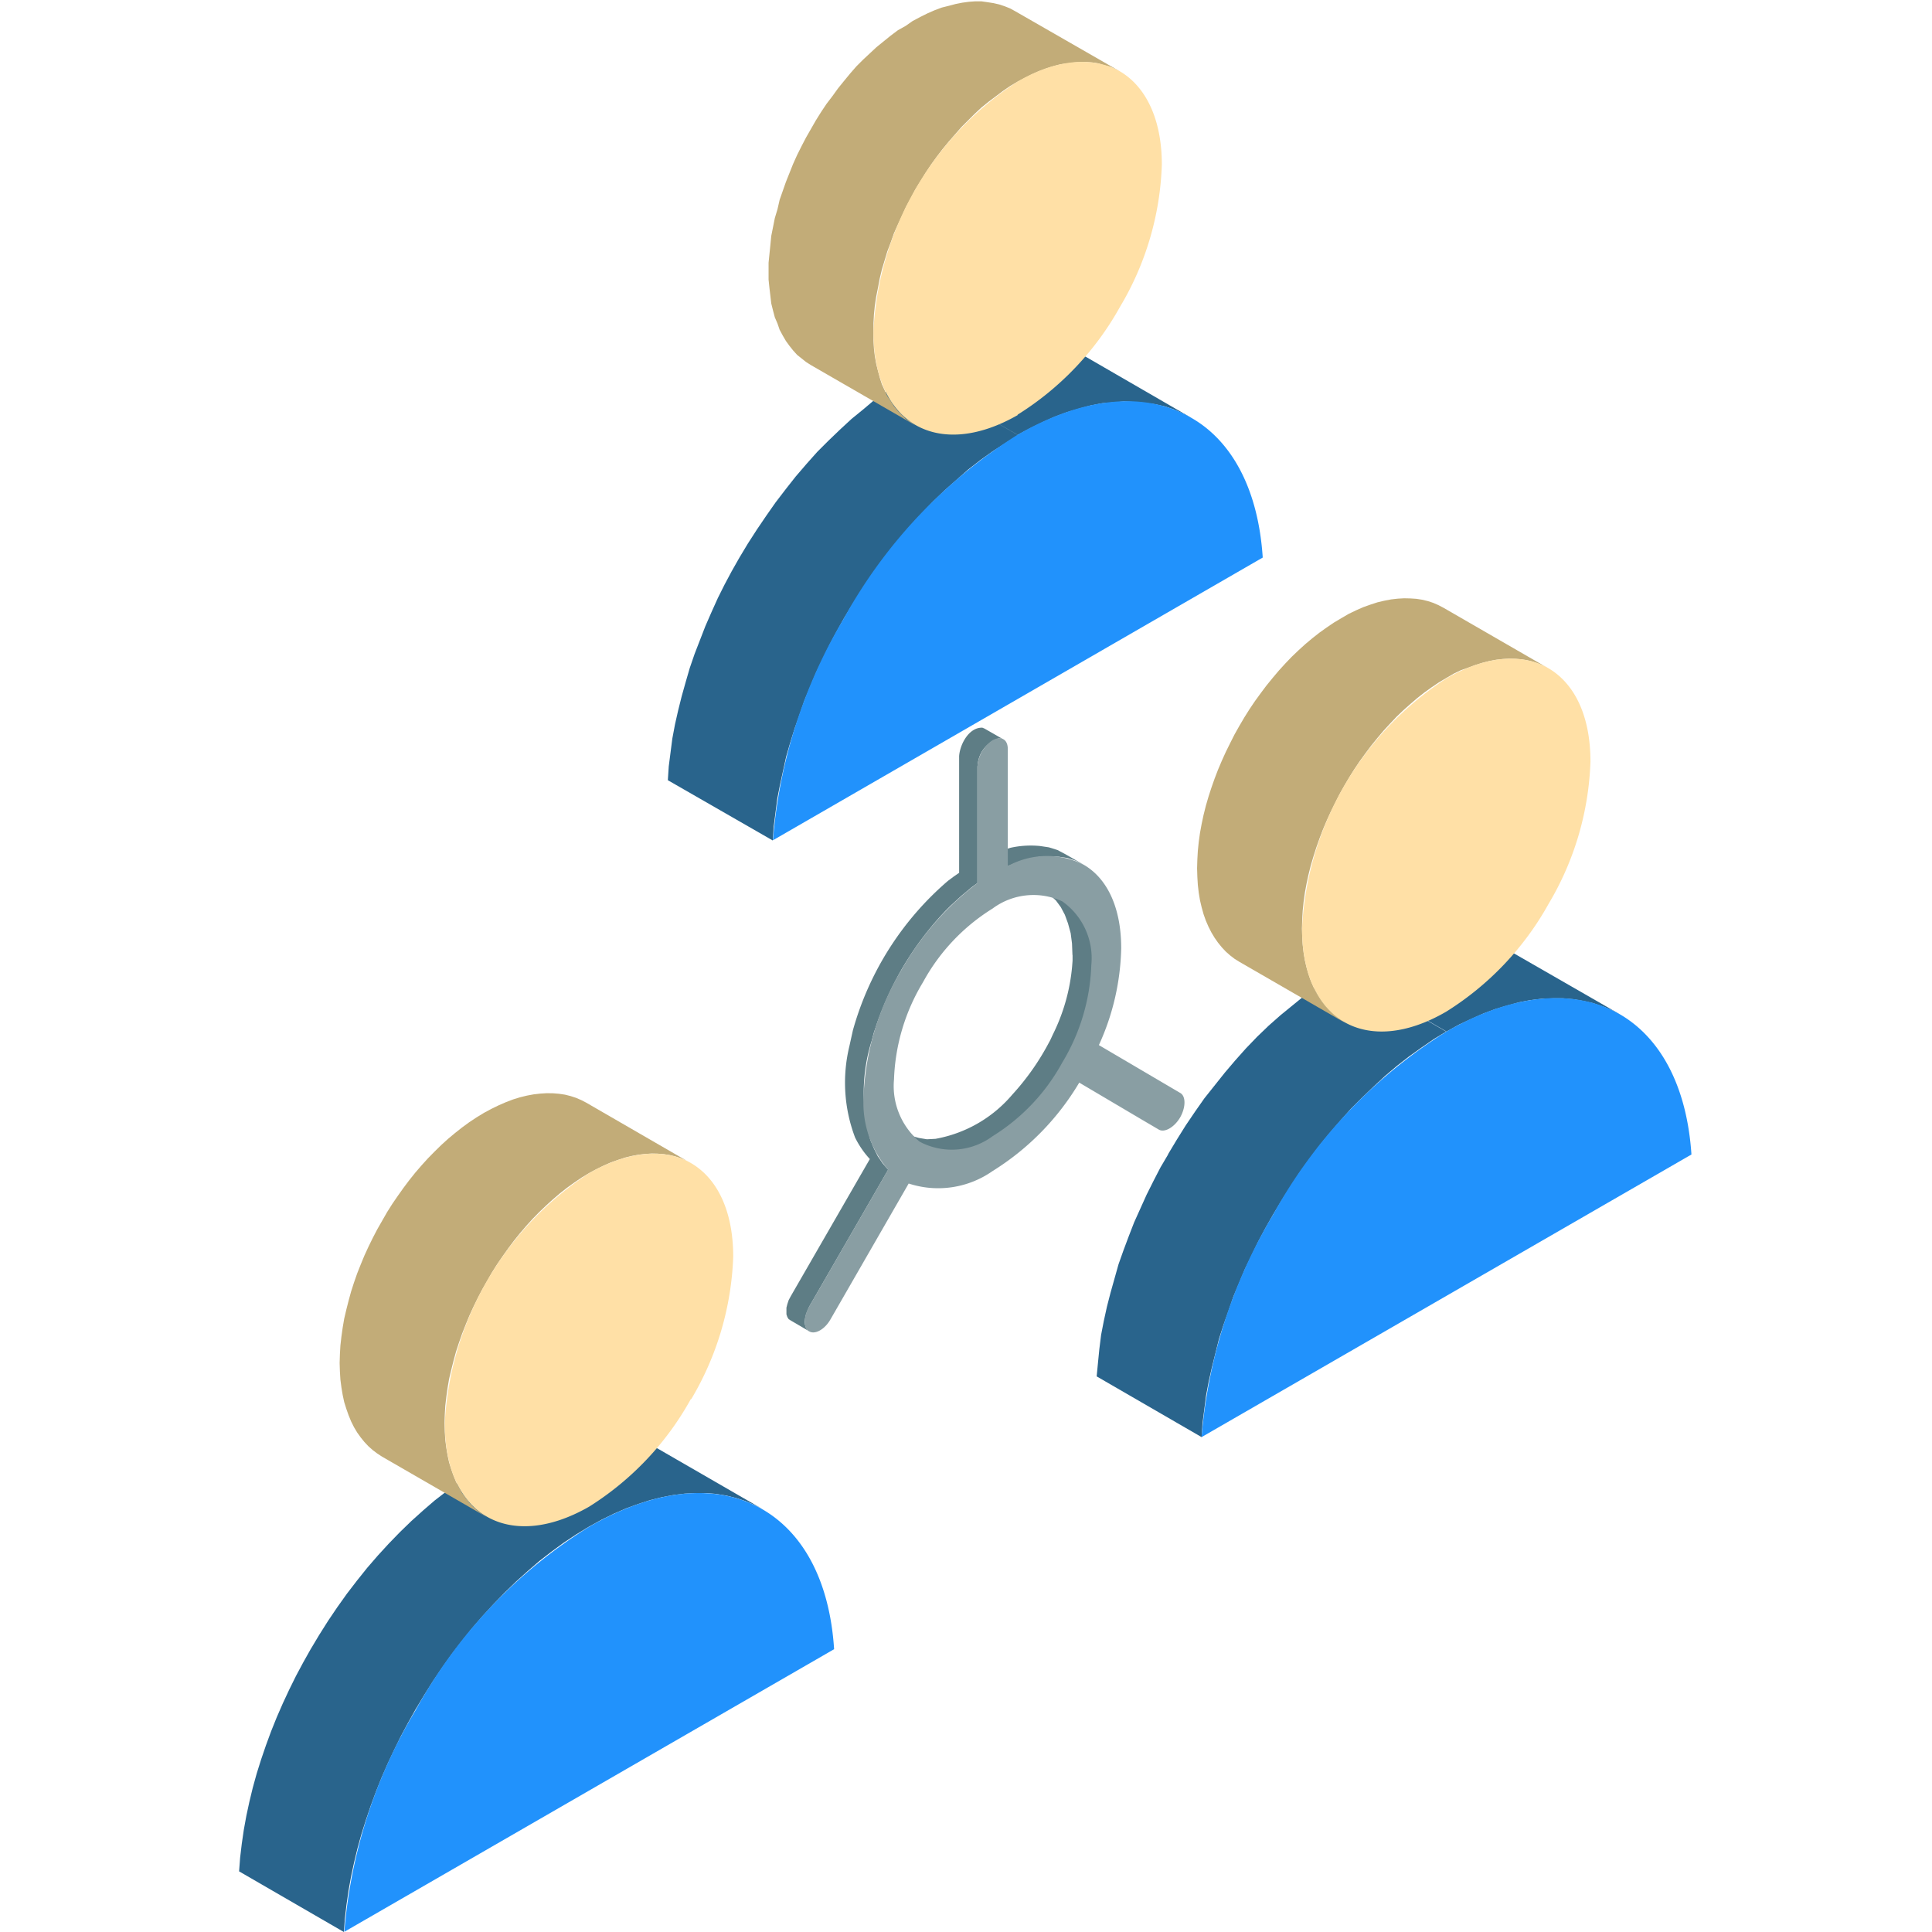 <svg xmlns="http://www.w3.org/2000/svg" width="90" height="90" viewBox="0 0 90 90">
  <g id="グループ_16411" data-name="グループ 16411" transform="translate(-305 -2112.68)">
    <rect id="長方形_1629" data-name="長方形 1629" width="90" height="90" transform="translate(305 2112.68)" fill="none"/>
    <g id="グループ_16427" data-name="グループ 16427" transform="translate(316.153 2112.738)">
      <path id="パス_27988" data-name="パス 27988" d="M60.627,94.42l-.589.36-.578.383-.572.418-.566.437-.547.472-.543.489-.53.514-.52.536-.507.553-.5.578-.476.595-.466.607-.449.63-.431.638-.412.653-.4.668-.347.618-.337.63-.312.632-.3.643-.283.649-.26.647-.241.655-.225.659-.206.655-.183.662-.158.653-.141.655-.119.655-.094.647-.077.649-.048.636,4.881,2.825.048-.643.077-.649.094-.647.118-.655.141-.655.158-.653.183-.661.208-.655.223-.659.243-.655.258-.647.283-.649.3-.636.312-.639.337-.63.347-.62.4-.666.412-.653.431-.639.449-.63.466-.607.476-.595.5-.578.508-.553.52-.537.53-.514.543-.489.547-.472.566-.437.572-.418.578-.383.591-.36h0l.591-.325.578-.283.572-.247.566-.206L68.368,96l.543-.135.53-.1.52-.064.505-.029.5,0,.476.042.466.077.449.112.431.141.418.177.4.206-4.881-2.818-.4-.212-.42-.171-.431-.141-.447-.112-.466-.077-.476-.042-.5,0-.505.029-.52.064-.53.094-.543.137-.547.177-.566.206-.572.247-.578.283-.591.324Z" transform="translate(-49.225 -26.179)" fill="#29648c" fill-rule="evenodd"/>
      <path id="パス_27989" data-name="パス 27989" d="M56.8,94.357l-4.882-2.818h0L56.8,94.357Z" transform="translate(4.17 -52.306)" fill="#ffe0a6" fill-rule="evenodd"/>
      <path id="パス_27990" data-name="パス 27990" d="M56.579,94.642,51.7,91.824h0l4.881,2.824Z" transform="translate(-0.358 -46.643)" fill="#2192fc" fill-rule="evenodd"/>
      <path id="パス_27991" data-name="パス 27991" d="M54.473,101.857l-.354.6-.333.645-.312.624-.291.645-.291.645-.25.645-.249.665-.229.645-.187.666-.187.665-.166.645-.146.666-.125.645-.083.666-.062.624-.062.645,4.888,2.829.042-.645.083-.645.083-.645.125-.666.146-.645.166-.666.166-.666.208-.645.229-.645.229-.666.27-.645.27-.645.312-.645.312-.645.333-.624.354-.624.4-.666.416-.645.416-.645.458-.624.458-.624.478-.582.5-.582.5-.562.52-.52.541-.52.541-.5.541-.458.561-.437.582-.416.582-.4.582-.354-4.888-2.829-.582.374-.582.374-.562.416-.562.458-.561.458-.541.478-.541.52-.52.541-.5.561-.478.562-.478.6-.478.6-.437.624-.437.645-.416.666-.4.666Zm21.048-6.531-.4-.208-.416-.166-.437-.146-.437-.1-.478-.083-.478-.042H72.4l-.52.021-.52.062-.52.1-.541.146-.562.166-.562.208-.561.249-.582.27-.6.333-4.888-2.829.6-.312.582-.291.562-.25.562-.208.562-.166.541-.125.541-.1.52-.062.5-.041.5.021.478.041.458.062.458.125.416.125.416.187.4.208Z" transform="translate(-11.212 -48.134)" fill="#29648c" fill-rule="evenodd"/>
      <path id="パス_27992" data-name="パス 27992" d="M58.5,92.59c.042-.541.458-1.331,1.082-1.31l.1.042.873.5-.1-.042h-.125a1.4,1.4,0,0,0-.957,1.144l-.021.166v5.428L59.1,98.7l-.25.208-.25.208-.25.229-.25.229-.229.229a14.423,14.423,0,0,0-3.224,5.324l-.125.374-.1.374a8.043,8.043,0,0,0-.062,4.6l.166.4.187.374.229.333.25.291-3.682,6.385-.083.187-.062.166-.042.187-.021.166.021.146.042.125.063.1.083.062-.853-.5-.1-.062-.062-.1-.042-.125V118.3l.042-.166.062-.187.1-.187,3.681-6.385a4.253,4.253,0,0,1-.686-1,7.207,7.207,0,0,1-.27-4.243l.166-.749a14.179,14.179,0,0,1,4.43-6.968l.25-.187.27-.187V92.59Zm5.283,9.276v.27l-.021.27a8.884,8.884,0,0,1-.894,3.161l-.125.27-.146.27a11.558,11.558,0,0,1-1.622,2.267,6.1,6.1,0,0,1-3.577,2.059l-.4.021-.374-.062-.354-.1-.333-.146c2.413,2.787,6.656-.229,8.195-3.993,1-2.2,1.913-6.864-1.685-7.28l.291.208.27.249.229.312.187.354.146.4.125.458.062.478.021.541Zm-7.841,8.278ZM67.8,110l-.853-.5-2.85-1.685L67.8,110Zm-7.03-12.271.5-.208.5-.146.478-.083.458-.021.437.021.416.062.374.125.374.187-.873-.5-.354-.187-.4-.125-.416-.062a4.366,4.366,0,0,0-1.373.083l-.478.146-.52.208Z" transform="translate(-24.972 -57.44)" fill="#5e7d85" fill-rule="evenodd"/>
      <path id="パス_27993" data-name="パス 27993" d="M58.535,92.618a1.607,1.607,0,0,1,.707-1.227c.4-.208.707-.041.707.416v5.449a3.791,3.791,0,0,1,3.536-.062h0c1.082.624,1.747,1.976,1.747,3.889a11.374,11.374,0,0,1-1.04,4.513l3.785,2.226c.27.145.27.665,0,1.144-.27.458-.728.728-1,.562l-3.7-2.184a12.154,12.154,0,0,1-4.035,4.118,4.414,4.414,0,0,1-3.91.582l-3.64,6.323c-.27.478-.728.728-1,.561-.27-.145-.27-.665,0-1.144l3.682-6.385a4.781,4.781,0,0,1-1.144-3.39A12.417,12.417,0,0,1,55,102.082a13.346,13.346,0,0,1,3.536-4.035V92.618Zm-2.725,17.45h0l.062.042.125.062h0a3.194,3.194,0,0,0,3.245-.333,9.236,9.236,0,0,0,3.245-3.432,9.364,9.364,0,0,0,1.352-4.534A3.238,3.238,0,0,0,62.487,98.9a3.193,3.193,0,0,0-3.245.333h0A9.231,9.231,0,0,0,56,102.664a9.366,9.366,0,0,0-1.352,4.534A3.382,3.382,0,0,0,55.811,110.069Z" transform="translate(-24.155 -56.969)" fill="#899ea3" fill-rule="evenodd"/>
      <path id="パス_27994" data-name="パス 27994" d="M67.73,94.254l-4.882-2.818-.235-.123-.243-.106-.252-.083-.266-.064-.27-.042L61.3,91l-.289-.006-.3.017-.306.035-.314.06-.318.075-.331.108-.329.117-.337.148-.341.164-.343.2-.347.206-.341.231-.337.241-.331.26-.329.276-.318.289-.314.3-.3.314-.3.329-.289.343-.283.347-.27.36-.266.366-.254.376-.241.383-.235.4-.225.4-.206.408-.2.405-.187.414-.177.418-.16.418-.148.42-.135.418-.123.424-.106.424-.089.418-.077.42-.058.418-.042.412-.023.408-.012.405.012.4.023.379.042.364.058.349.077.328.089.32.106.3.123.283.135.266.148.247.16.229.177.218.187.2.2.177.206.158.225.141,4.881,2.818L58,110.579l-.206-.158-.2-.177-.189-.2-.177-.218-.16-.229-.148-.248-.135-.266-.123-.283-.106-.3-.09-.32-.077-.329-.058-.349-.042-.364-.023-.378-.012-.4.012-.406.023-.408.042-.412.058-.418.077-.42.09-.418.106-.424.123-.418.135-.424.148-.42.16-.418.177-.418.189-.414.2-.406.206-.408.225-.4.235-.4.241-.383.254-.377.266-.366.27-.36.283-.347.289-.343.3-.325.3-.318.314-.3.325-.289.322-.277.331-.26.337-.241.341-.231.347-.206.343-.2.341-.164L64,94.225l.335-.125.324-.1.318-.081.314-.06.306-.035.3-.017.289.006.283.023.27.042.266.065.254.087.241.1Z" transform="translate(-6.757 -63.181)" fill="#c2ac78" fill-rule="evenodd"/>
      <path id="パス_27995" data-name="パス 27995" d="M65.81,95.363l-4.881-2.822-.229-.119-.248-.106-.254-.083-.26-.065-.277-.041-.283-.023L59.09,92.1l-.3.019-.306.035-.314.058-.318.077-.325.1-.329.125-.337.146-.341.166-.349.187-.347.212-.341.225-.337.247-.329.26-.324.27-.318.289-.314.308-.306.312-.3.331-.289.335-.283.354-.27.36-.26.366-.258.376-.243.385-.229.4-.225.393-.212.407-.2.408-.189.412-.171.414-.166.418-.148.424-.135.418-.116.424-.106.418-.1.426-.071.418-.058.412-.048.42-.023.406-.013.408.013.4.023.376.048.366.058.347.071.331.1.318.106.3.116.283.135.27.148.248.166.231.171.212.189.2.2.177.212.16.218.142,4.882,2.818-.218-.142-.212-.16-.2-.177-.189-.2-.171-.217-.166-.231L55,110.463l-.137-.266-.116-.283-.106-.3-.1-.318-.071-.331-.058-.347-.048-.366-.023-.376-.013-.4.013-.408.023-.407.048-.412.058-.418.071-.418.1-.42.106-.424.116-.424.137-.418.146-.418.166-.42.171-.418.189-.412.2-.408.212-.408.225-.393.229-.4.243-.384.258-.376.26-.366.27-.36.285-.353.287-.335.3-.331.306-.312.314-.3.318-.289.324-.277.329-.26.337-.241.341-.231.349-.212.347-.187.341-.166.337-.148.331-.116.322-.106.32-.077.312-.058.306-.035.3-.019.289.006.283.023.277.042.26.064.254.083.247.106Z" transform="translate(-44.774 -41.233)" fill="#c2ac78" fill-rule="evenodd"/>
      <path id="パス_27996" data-name="パス 27996" d="M66.47,94.781l-4.888-2.808L61,92.326l-.582.4-.582.4-.541.458-.562.458-.541.5-.541.52-.52.52-.5.562-.5.582-.458.582-.478.624-.437.624-.437.645-.416.645-.4.666-.354.624-.333.624-.312.624-.291.645-.291.666-.25.645-.25.645-.229.665-.187.645-.187.666-.166.665-.146.645-.125.666-.083.645-.083.645-.042.645,4.888,2.808.042-.645.083-.645.083-.645.125-.645.146-.665.146-.666.187-.645.208-.665.229-.645.229-.665.27-.645.27-.645.312-.645.312-.645.333-.624.333-.6.4-.665.437-.666.416-.645.458-.624.458-.6.478-.6.5-.582.5-.541.52-.541.541-.52.541-.478.541-.478.562-.437.582-.416.582-.374.582-.374Zm8.091-.79-.4-.208L73.75,93.6l-.437-.146-.458-.1-.458-.062-.478-.042-.5-.021-.5.042-.52.042-.52.1-.541.146-.562.166-.561.208-.561.25-.6.291-.582.312-4.888-2.808.6-.333.582-.27.562-.25.562-.208.561-.187.541-.125.52-.1.52-.062.52-.021h.478l.5.042.458.083.437.1.437.145.416.166.4.208Z" transform="translate(-30.218 -74.585)" fill="#29648c" fill-rule="evenodd"/>
      <path id="パス_27997" data-name="パス 27997" d="M66.779,92.917,61.891,90.11l-.229-.125-.25-.1-.25-.083-.27-.062-.27-.042-.291-.042H60.04l-.291.021-.312.042-.312.062-.312.083-.333.083-.333.125-.333.146-.333.166-.354.187L56.8,90.8,56.442,91l-.333.249-.333.27-.333.27-.312.291-.312.291-.312.312-.291.333-.291.354-.27.333-.27.374-.27.354-.25.374-.25.4-.229.4-.229.4-.208.4-.208.416-.187.416-.166.416-.166.416-.146.416-.146.416-.1.437-.125.416-.083.416-.083.416-.041.416-.042.416-.042.416v.79l.042.4.042.354.041.354.083.333.083.312.125.291.1.291.146.27.146.25.166.229.166.208.187.208.208.166.208.166.229.146,4.867,2.808-.208-.145-.229-.146-.187-.187-.187-.187-.187-.229-.146-.229-.166-.249-.125-.27-.125-.27-.1-.312-.083-.312-.083-.333-.063-.354-.042-.354-.021-.374v-.811l.021-.4.042-.416.063-.416.083-.416.083-.437.1-.416.125-.416.125-.416.166-.437.146-.416.187-.416.187-.4.187-.416.229-.416.208-.4.25-.4.229-.374.249-.374.27-.374.27-.353.291-.354.291-.333.291-.333.312-.312.312-.312.312-.291.333-.27.333-.25.333-.25.333-.229.354-.208.354-.187.333-.166.333-.146.333-.125.333-.1.312-.083.312-.042.312-.042.291-.021h.291l.291.021.27.042.25.083.27.062.229.1.25.125Zm-4.763,16.93h0l-4.888-2.808h0Z" transform="translate(-25.764 -89.652)" fill="#c2ac78" fill-rule="evenodd"/>
      <path id="パス_27998" data-name="パス 27998" d="M69.908,91.32c-2.059-1.206-4.929-1.04-8.091.79h0a23.431,23.431,0,0,0-8.091,8.548A23.915,23.915,0,0,0,50.42,111L73.236,97.83C73.028,94.648,71.8,92.4,69.908,91.32Z" transform="translate(-25.566 -71.915)" fill="#2192fc" fill-rule="evenodd"/>
      <path id="パス_27999" data-name="パス 27999" d="M70.868,92.64c-2.059-1.185-4.929-1.019-8.091.811h0a23.306,23.306,0,0,0-8.07,8.528,24.031,24.031,0,0,0-3.328,10.358L74.2,99.171C73.988,95.989,72.761,93.742,70.868,92.64Z" transform="translate(-6.559 -45.448)" fill="#2192fc" fill-rule="evenodd"/>
      <path id="パス_28000" data-name="パス 28000" d="M68.948,93.757c-2.08-1.206-4.929-1.019-8.091.811h0a23.146,23.146,0,0,0-8.07,8.527,23.762,23.762,0,0,0-3.328,10.337l22.816-13.165C72.068,97.085,70.841,94.86,68.948,93.757Z" transform="translate(-44.572 -23.499)" fill="#2192fc" fill-rule="evenodd"/>
      <path id="パス_28001" data-name="パス 28001" d="M57.363,106.243v-.021a13.841,13.841,0,0,0,4.763-5.013h0a13.782,13.782,0,0,0,1.955-6.635c0-2.121-.749-3.64-1.955-4.347-1.227-.686-2.912-.6-4.763.478a14.748,14.748,0,0,0-6.718,11.647c0,2.142.749,3.64,1.955,4.347C53.827,107.408,55.512,107.3,57.363,106.243Z" transform="translate(-21.111 -86.963)" fill="#ffe0a6" fill-rule="evenodd"/>
      <path id="パス_28002" data-name="パス 28002" d="M63.086,91.574c-1.227-.707-2.912-.6-4.763.478A14.749,14.749,0,0,0,51.605,103.7c0,2.142.749,3.64,1.955,4.347,1.227.707,2.912.6,4.763-.478h0a13.842,13.842,0,0,0,4.763-5.013h0a13.848,13.848,0,0,0,1.955-6.635C65.041,93.778,64.292,92.281,63.086,91.574Z" transform="translate(-2.104 -60.501)" fill="#ffe0a6" fill-rule="evenodd"/>
      <path id="パス_28003" data-name="パス 28003" d="M61.145,92.667c-1.206-.686-2.891-.582-4.742.478a14.832,14.832,0,0,0-6.718,11.647c0,2.142.749,3.661,1.955,4.347,1.227.707,2.912.6,4.763-.458h0a13.783,13.783,0,0,0,4.742-5.013h.021a13.914,13.914,0,0,0,1.955-6.635C63.121,94.893,62.372,93.375,61.145,92.667Z" transform="translate(-40.118 -38.549)" fill="#ffe0a6" fill-rule="evenodd"/>
    </g>
  </g>
</svg>
